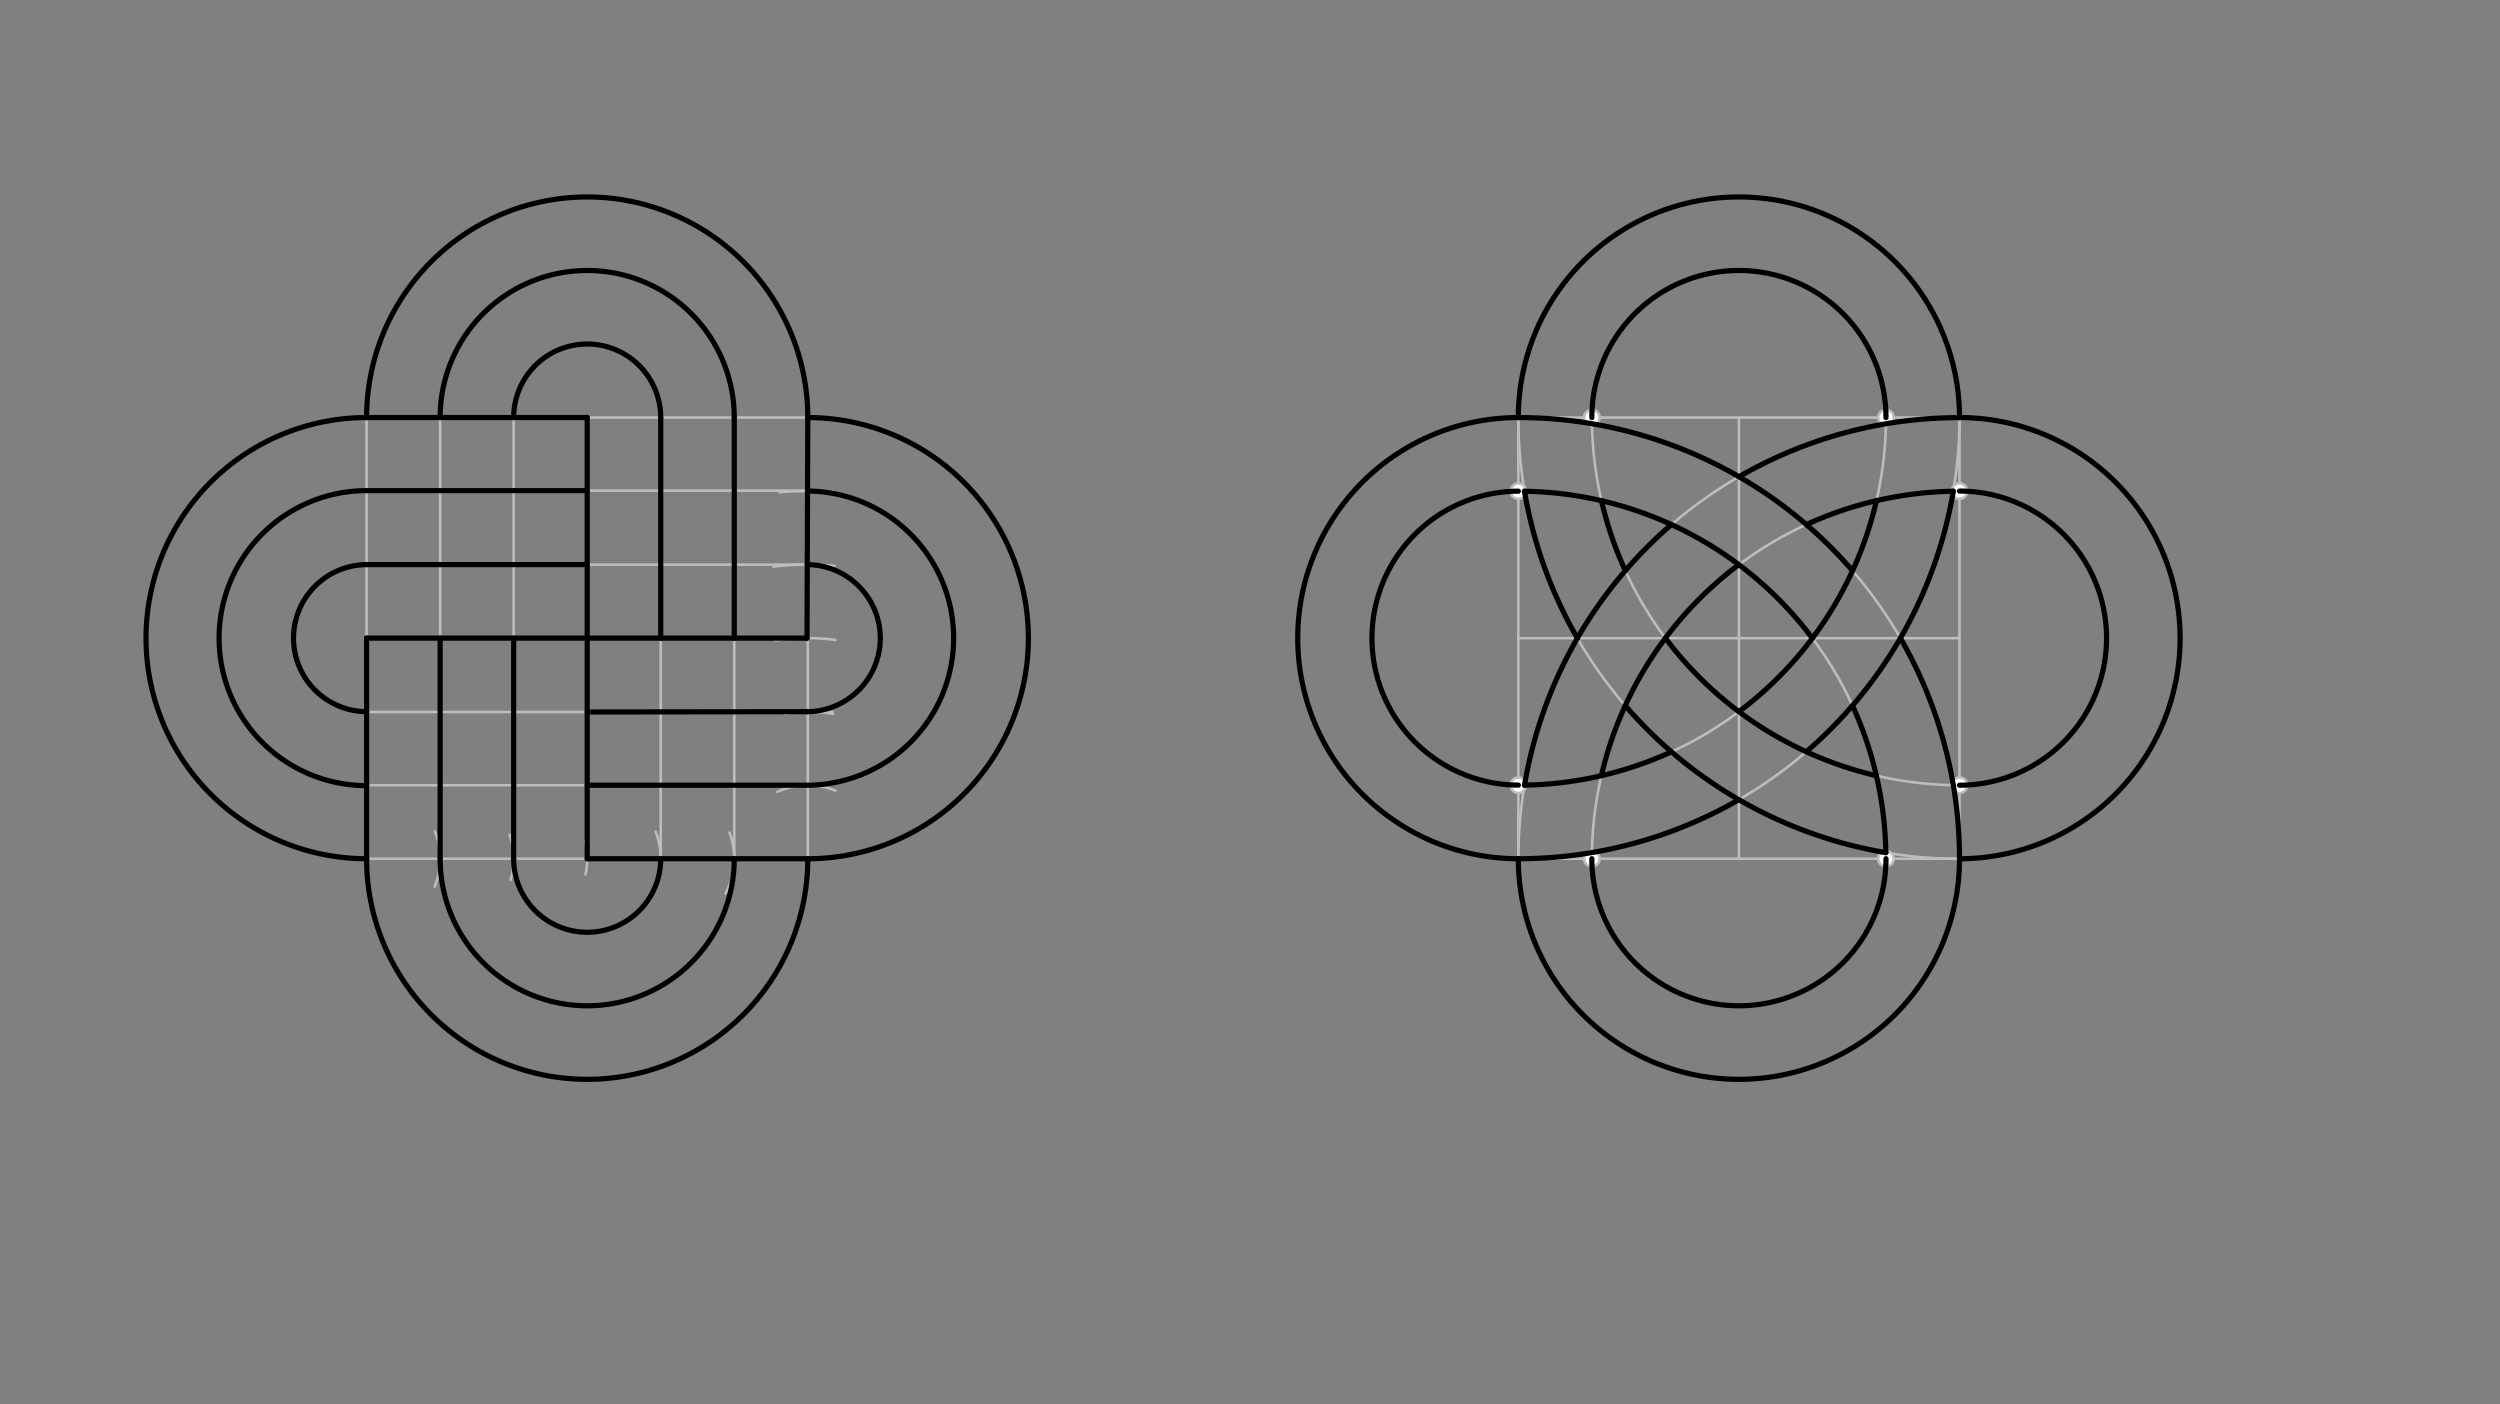 <svg xmlns="http://www.w3.org/2000/svg" class="svg--816" height="100%" preserveAspectRatio="xMidYMid meet" viewBox="0 0 963.78 541.417" width="100%"><rect x="0" y="0" width="963.78" height="541.417" fill="#808080" stroke="none"/><defs><marker id="marker-arrow" markerHeight="16" markerUnits="userSpaceOnUse" markerWidth="24" orient="auto-start-reverse" refX="24" refY="4" viewBox="0 0 24 8"><path d="M 0 0 L 24 4 L 0 8 z" stroke="inherit"></path></marker></defs><g class="aux-layer--949"><g class="element--733"><line stroke="#BDBDBD" stroke-dasharray="none" stroke-linecap="round" stroke-width="1" x1="141.333" x2="311.412" y1="331.052" y2="331.052"></line></g><g class="element--733"><line stroke="#BDBDBD" stroke-dasharray="none" stroke-linecap="round" stroke-width="1" x1="311.412" x2="311.412" y1="331.052" y2="160.973"></line></g><g class="element--733"><line stroke="#BDBDBD" stroke-dasharray="none" stroke-linecap="round" stroke-width="1" x1="311.412" x2="141.333" y1="160.973" y2="160.973"></line></g><g class="element--733"><line stroke="#BDBDBD" stroke-dasharray="none" stroke-linecap="round" stroke-width="1" x1="141.333" x2="141.333" y1="331.052" y2="160.973"></line></g><g class="element--733"><path d="M 167.652 320.524 A 28.346 28.346 0 0 1 167.545 341.845" fill="none" stroke="#BDBDBD" stroke-dasharray="none" stroke-linecap="round" stroke-width="1"></path></g><g class="element--733"><path d="M 196.456 321.747 A 28.346 28.346 0 0 1 196.83 339.2" fill="none" stroke="#BDBDBD" stroke-dasharray="none" stroke-linecap="round" stroke-width="1"></path></g><g class="element--733"><path d="M 225.709 337.152 A 28.346 28.346 0 0 0 225.577 324.382" fill="none" stroke="#BDBDBD" stroke-dasharray="none" stroke-linecap="round" stroke-width="1"></path></g><g class="element--733"><path d="M 252.742 320.652 A 28.346 28.346 0 0 1 252.688 341.59" fill="none" stroke="#BDBDBD" stroke-dasharray="none" stroke-linecap="round" stroke-width="1"></path></g><g class="element--733"><path d="M 281.221 320.993 A 28.346 28.346 0 0 1 279.729 344.395" fill="none" stroke="#BDBDBD" stroke-dasharray="none" stroke-linecap="round" stroke-width="1"></path></g><g class="element--733"><path d="M 299.666 305.254 A 28.346 28.346 0 0 1 322.073 304.787" fill="none" stroke="#BDBDBD" stroke-dasharray="none" stroke-linecap="round" stroke-width="1"></path></g><g class="element--733"><path d="M 302.37 275.085 A 56.693 56.693 0 0 1 321.156 275.203" fill="none" stroke="#BDBDBD" stroke-dasharray="none" stroke-linecap="round" stroke-width="1"></path></g><g class="element--733"><path d="M 298.805 246.952 A 85.039 85.039 0 0 1 322.059 246.682" fill="none" stroke="#BDBDBD" stroke-dasharray="none" stroke-linecap="round" stroke-width="1"></path></g><g class="element--733"><path d="M 298.197 218.439 A 113.386 113.386 0 0 1 321.757 218.139" fill="none" stroke="#BDBDBD" stroke-dasharray="none" stroke-linecap="round" stroke-width="1"></path></g><g class="element--733"><path d="M 300.536 189.738 A 141.732 141.732 0 0 1 321.436 189.675" fill="none" stroke="#BDBDBD" stroke-dasharray="none" stroke-linecap="round" stroke-width="1"></path></g><g class="element--733"><line stroke="#BDBDBD" stroke-dasharray="none" stroke-linecap="round" stroke-width="1" x1="169.68" x2="169.68" y1="331.052" y2="160.973"></line></g><g class="element--733"><line stroke="#BDBDBD" stroke-dasharray="none" stroke-linecap="round" stroke-width="1" x1="198.026" x2="198.026" y1="331.052" y2="160.973"></line></g><g class="element--733"><line stroke="#BDBDBD" stroke-dasharray="none" stroke-linecap="round" stroke-width="1" x1="226.373" x2="226.373" y1="331.052" y2="160.973"></line></g><g class="element--733"><line stroke="#BDBDBD" stroke-dasharray="none" stroke-linecap="round" stroke-width="1" x1="254.719" x2="254.719" y1="331.052" y2="160.973"></line></g><g class="element--733"><line stroke="#BDBDBD" stroke-dasharray="none" stroke-linecap="round" stroke-width="1" x1="283.066" x2="283.066" y1="331.052" y2="160.973"></line></g><g class="element--733"><line stroke="#BDBDBD" stroke-dasharray="none" stroke-linecap="round" stroke-width="1" x1="310.554" x2="141.333" y1="302.719" y2="302.719"></line></g><g class="element--733"><line stroke="#BDBDBD" stroke-dasharray="none" stroke-linecap="round" stroke-width="1" x1="141.333" x2="321.156" y1="274.479" y2="274.479"></line></g><g class="element--733"><line stroke="#BDBDBD" stroke-dasharray="none" stroke-linecap="round" stroke-width="1" x1="311.112" x2="141.333" y1="246.013" y2="246.013"></line></g><g class="element--733"><line stroke="#BDBDBD" stroke-dasharray="none" stroke-linecap="round" stroke-width="1" x1="311.109" x2="141.333" y1="217.667" y2="217.667"></line></g><g class="element--733"><line stroke="#BDBDBD" stroke-dasharray="none" stroke-linecap="round" stroke-width="1" x1="141.333" x2="311.412" y1="189.146" y2="189.146"></line></g><g class="element--733"><path d="M 198.026 331.052 A 28.346 28.346 0 0 0 254.719 331.052" fill="none" stroke="#BDBDBD" stroke-dasharray="none" stroke-linecap="round" stroke-width="1"></path></g><g class="element--733"><path d="M 169.68 331.052 A 56.693 56.693 0 1 0 283.066 331.052" fill="none" stroke="#BDBDBD" stroke-dasharray="none" stroke-linecap="round" stroke-width="1"></path></g><g class="element--733"><path d="M 141.333 331.052 A 85.039 85.039 0 0 0 311.412 331.052" fill="none" stroke="#BDBDBD" stroke-dasharray="none" stroke-linecap="round" stroke-width="1"></path></g><g class="element--733"><path d="M 311.109 217.667 A 28.347 28.347 0 1 1 307.763 274.161" fill="none" stroke="#BDBDBD" stroke-dasharray="none" stroke-linecap="round" stroke-width="1"></path></g><g class="element--733"><path d="M 311.412 189.146 A 56.868 56.868 0 1 1 310.553 302.879" fill="none" stroke="#BDBDBD" stroke-dasharray="none" stroke-linecap="round" stroke-width="1"></path></g><g class="element--733"><path d="M 311.412 160.973 A 85.04 85.04 0 0 1 311.412 331.053" fill="none" stroke="#BDBDBD" stroke-dasharray="none" stroke-linecap="round" stroke-width="1"></path></g><g class="element--733"><path d="M 198.026 160.973 A 28.346 28.346 0 0 1 254.719 160.973" fill="none" stroke="#BDBDBD" stroke-dasharray="none" stroke-linecap="round" stroke-width="1"></path></g><g class="element--733"><path d="M 169.68 160.973 A 56.693 56.693 0 0 1 283.066 160.973" fill="none" stroke="#BDBDBD" stroke-dasharray="none" stroke-linecap="round" stroke-width="1"></path></g><g class="element--733"><path d="M 141.333 160.973 A 85.039 85.039 0 0 1 311.412 160.973" fill="none" stroke="#BDBDBD" stroke-dasharray="none" stroke-linecap="round" stroke-width="1"></path></g><g class="element--733"><path d="M 141.333 217.667 A 28.347 28.347 0 0 0 141.333 274.36" fill="none" stroke="#BDBDBD" stroke-dasharray="none" stroke-linecap="round" stroke-width="1"></path></g><g class="element--733"><path d="M 141.333 189.146 A 56.867 56.867 0 0 0 141.333 302.881" fill="none" stroke="#BDBDBD" stroke-dasharray="none" stroke-linecap="round" stroke-width="1"></path></g><g class="element--733"><path d="M 141.333 160.973 A 85.04 85.04 0 0 0 141.333 331.053" fill="none" stroke="#BDBDBD" stroke-dasharray="none" stroke-linecap="round" stroke-width="1"></path></g><g class="element--733"><line stroke="#BDBDBD" stroke-dasharray="none" stroke-linecap="round" stroke-width="1" x1="585.333" x2="755.412" y1="331.052" y2="331.052"></line></g><g class="element--733"><line stroke="#BDBDBD" stroke-dasharray="none" stroke-linecap="round" stroke-width="1" x1="755.412" x2="755.412" y1="331.052" y2="160.973"></line></g><g class="element--733"><line stroke="#BDBDBD" stroke-dasharray="none" stroke-linecap="round" stroke-width="1" x1="585.333" x2="585.333" y1="331.052" y2="160.973"></line></g><g class="element--733"><line stroke="#BDBDBD" stroke-dasharray="none" stroke-linecap="round" stroke-width="1" x1="585.333" x2="755.412" y1="160.973" y2="160.973"></line></g><g class="element--733"><line stroke="#BDBDBD" stroke-dasharray="none" stroke-linecap="round" stroke-width="1" x1="670.373" x2="670.373" y1="331.052" y2="160.973"></line></g><g class="element--733"><line stroke="#BDBDBD" stroke-dasharray="none" stroke-linecap="round" stroke-width="1" x1="585.333" x2="755.412" y1="246.013" y2="246.013"></line></g><g class="element--733"><path d="M 585.333 331.052 A 170.079 170.079 0 0 1 755.412 161.012" fill="none" stroke="#BDBDBD" stroke-dasharray="none" stroke-linecap="round" stroke-width="1"></path></g><g class="element--733"><path d="M 613.68 331.052 A 141.732 141.732 0 0 1 755.412 189.358" fill="none" stroke="#BDBDBD" stroke-dasharray="none" stroke-linecap="round" stroke-width="1"></path></g><g class="element--733"><path d="M 755.412 331.09 A 170.079 170.079 0 0 1 585.333 160.973" fill="none" stroke="#BDBDBD" stroke-dasharray="none" stroke-linecap="round" stroke-width="1"></path></g><g class="element--733"><path d="M 755.412 302.706 A 141.694 141.694 0 0 1 613.718 160.973" fill="none" stroke="#BDBDBD" stroke-dasharray="none" stroke-linecap="round" stroke-width="1"></path></g><g class="element--733"><path d="M 755.412 161.012 A 170.079 170.079 0 0 1 585.333 331.052" fill="none" stroke="#BDBDBD" stroke-dasharray="none" stroke-linecap="round" stroke-width="1"></path></g><g class="element--733"><path d="M 727.066 160.973 A 141.732 141.732 0 0 1 585.333 302.706" fill="none" stroke="#BDBDBD" stroke-dasharray="none" stroke-linecap="round" stroke-width="1"></path></g><g class="element--733"><path d="M 585.333 160.973 A 170.079 170.079 0 0 1 755.412 331.09" fill="none" stroke="#BDBDBD" stroke-dasharray="none" stroke-linecap="round" stroke-width="1"></path></g><g class="element--733"><path d="M 585.333 189.354 A 141.698 141.698 0 0 1 727.031 331.052" fill="none" stroke="#BDBDBD" stroke-dasharray="none" stroke-linecap="round" stroke-width="1"></path></g><g class="element--733"><circle cx="755.412" cy="302.706" r="3" stroke="#BDBDBD" stroke-width="1" fill="#ffffff"></circle>}</g><g class="element--733"><circle cx="755.412" cy="189.32" r="3" stroke="#BDBDBD" stroke-width="1" fill="#ffffff"></circle>}</g><g class="element--733"><circle cx="727.066" cy="160.973" r="3" stroke="#BDBDBD" stroke-width="1" fill="#ffffff"></circle>}</g><g class="element--733"><circle cx="613.68" cy="160.973" r="3" stroke="#BDBDBD" stroke-width="1" fill="#ffffff"></circle>}</g><g class="element--733"><circle cx="585.333" cy="189.354" r="3" stroke="#BDBDBD" stroke-width="1" fill="#ffffff"></circle>}</g><g class="element--733"><circle cx="585.333" cy="302.706" r="3" stroke="#BDBDBD" stroke-width="1" fill="#ffffff"></circle>}</g><g class="element--733"><circle cx="613.68" cy="331.052" r="3" stroke="#BDBDBD" stroke-width="1" fill="#ffffff"></circle>}</g><g class="element--733"><circle cx="727.066" cy="331.052" r="3" stroke="#BDBDBD" stroke-width="1" fill="#ffffff"></circle>}</g></g><g class="main-layer--75a"><g class="element--733"><line stroke="#000000" stroke-dasharray="none" stroke-linecap="round" stroke-width="2" x1="141.333" x2="311.112" y1="246.013" y2="246.013"></line></g><g class="element--733"><line stroke="#000000" stroke-dasharray="none" stroke-linecap="round" stroke-width="2" x1="226.373" x2="226.373" y1="160.973" y2="331.052"></line></g><g class="element--733"><line stroke="#000000" stroke-dasharray="none" stroke-linecap="round" stroke-width="2" x1="226.373" x2="141.333" y1="160.973" y2="160.973"></line></g><g class="element--733"><line stroke="#000000" stroke-dasharray="none" stroke-linecap="round" stroke-width="2" x1="226.373" x2="141.333" y1="189.146" y2="189.146"></line></g><g class="element--733"><line stroke="#000000" stroke-dasharray="none" stroke-linecap="round" stroke-width="2" x1="226.373" x2="141.333" y1="217.667" y2="217.667"></line></g><g class="element--733"><line stroke="#000000" stroke-dasharray="none" stroke-linecap="round" stroke-width="2" x1="141.333" x2="141.333" y1="246.013" y2="331.053"></line></g><g class="element--733"><line stroke="#000000" stroke-dasharray="none" stroke-linecap="round" stroke-width="2" x1="169.68" x2="169.68" y1="246.013" y2="331.052"></line></g><g class="element--733"><line stroke="#000000" stroke-dasharray="none" stroke-linecap="round" stroke-width="2" x1="198.026" x2="198.026" y1="246.013" y2="331.052"></line></g><g class="element--733"><line stroke="#000000" stroke-dasharray="none" stroke-linecap="round" stroke-width="2" x1="226.373" x2="311.143" y1="274.479" y2="274.36"></line></g><g class="element--733"><line stroke="#000000" stroke-dasharray="none" stroke-linecap="round" stroke-width="2" x1="226.373" x2="310.554" y1="302.719" y2="302.719"></line></g><g class="element--733"><line stroke="#000000" stroke-dasharray="none" stroke-linecap="round" stroke-width="2" x1="226.373" x2="311.632" y1="331.052" y2="331.052"></line></g><g class="element--733"><line stroke="#000000" stroke-dasharray="none" stroke-linecap="round" stroke-width="2" x1="254.719" x2="254.719" y1="246.013" y2="160.973"></line></g><g class="element--733"><line stroke="#000000" stroke-dasharray="none" stroke-linecap="round" stroke-width="2" x1="283.066" x2="283.066" y1="246.013" y2="160.973"></line></g><g class="element--733"><line stroke="#000000" stroke-dasharray="none" stroke-linecap="round" stroke-width="2" x1="311.112" x2="311.412" y1="246.013" y2="160.973"></line></g><g class="element--733"><path d="M 141.333 160.973 A 85.04 85.04 0 1 0 141.333 331.053" fill="none" stroke="#000000" stroke-dasharray="none" stroke-linecap="round" stroke-width="2"></path></g><g class="element--733"><path d="M 141.333 189.146 A 56.867 56.867 0 1 0 141.333 302.881" fill="none" stroke="#000000" stroke-dasharray="none" stroke-linecap="round" stroke-width="2"></path></g><g class="element--733"><path d="M 141.333 217.667 A 28.347 28.347 0 0 0 141.333 274.36" fill="none" stroke="#000000" stroke-dasharray="none" stroke-linecap="round" stroke-width="2"></path></g><g class="element--733"><path d="M 141.333 331.053 A 85.039 85.039 0 0 0 311.412 331.052" fill="none" stroke="#000000" stroke-dasharray="none" stroke-linecap="round" stroke-width="2"></path></g><g class="element--733"><path d="M 169.68 331.052 A 56.693 56.693 0 1 0 283.066 331.052" fill="none" stroke="#000000" stroke-dasharray="none" stroke-linecap="round" stroke-width="2"></path></g><g class="element--733"><path d="M 198.026 331.052 A 28.346 28.346 0 0 0 254.719 331.052" fill="none" stroke="#000000" stroke-dasharray="none" stroke-linecap="round" stroke-width="2"></path></g><g class="element--733"><path d="M 311.412 331.052 A 85.039 85.039 0 0 0 311.412 160.974" fill="none" stroke="#000000" stroke-dasharray="none" stroke-linecap="round" stroke-width="2"></path></g><g class="element--733"><path d="M 310.554 302.719 A 56.708 56.708 0 1 0 311.312 189.305" fill="none" stroke="#000000" stroke-dasharray="none" stroke-linecap="round" stroke-width="2"></path></g><g class="element--733"><path d="M 311.143 274.36 A 28.347 28.347 0 0 0 311.212 217.667" fill="none" stroke="#000000" stroke-dasharray="none" stroke-linecap="round" stroke-width="2"></path></g><g class="element--733"><path d="M 311.412 160.974 A 85.039 85.039 0 1 0 141.333 160.973" fill="none" stroke="#000000" stroke-dasharray="none" stroke-linecap="round" stroke-width="2"></path></g><g class="element--733"><path d="M 283.066 160.973 A 56.693 56.693 0 0 0 169.68 160.973" fill="none" stroke="#000000" stroke-dasharray="none" stroke-linecap="round" stroke-width="2"></path></g><g class="element--733"><path d="M 254.719 160.973 A 28.346 28.346 0 0 0 198.026 160.973" fill="none" stroke="#000000" stroke-dasharray="none" stroke-linecap="round" stroke-width="2"></path></g><g class="element--733"><path d="M 755.412 160.973 A 85.039 85.039 0 0 1 755.412 331.052" fill="none" stroke="#000000" stroke-dasharray="none" stroke-linecap="round" stroke-width="2"></path></g><g class="element--733"><path d="M 755.412 189.32 A 56.693 56.693 0 0 1 755.412 302.706" fill="none" stroke="#000000" stroke-dasharray="none" stroke-linecap="round" stroke-width="2"></path></g><g class="element--733"><path d="M 755.412 160.973 A 85.039 85.039 0 0 0 585.333 160.973" fill="none" stroke="#000000" stroke-dasharray="none" stroke-linecap="round" stroke-width="2"></path></g><g class="element--733"><path d="M 727.066 160.973 A 56.693 56.693 0 0 0 613.68 160.973" fill="none" stroke="#000000" stroke-dasharray="none" stroke-linecap="round" stroke-width="2"></path></g><g class="element--733"><path d="M 585.333 160.973 A 85.039 85.039 0 1 0 585.333 331.052" fill="none" stroke="#000000" stroke-dasharray="none" stroke-linecap="round" stroke-width="2"></path></g><g class="element--733"><path d="M 585.333 189.354 A 56.659 56.659 0 0 0 585.333 302.671" fill="none" stroke="#000000" stroke-dasharray="none" stroke-linecap="round" stroke-width="2"></path></g><g class="element--733"><path d="M 585.333 331.052 A 85.039 85.039 0 0 0 755.412 331.052" fill="none" stroke="#000000" stroke-dasharray="none" stroke-linecap="round" stroke-width="2"></path></g><g class="element--733"><path d="M 613.68 331.052 A 56.693 56.693 0 0 0 727.066 331.052" fill="none" stroke="#000000" stroke-dasharray="none" stroke-linecap="round" stroke-width="2"></path></g><g class="element--733"><path d="M 587.722 302.685 A 170.066 170.066 0 0 1 644.359 202.213" fill="none" stroke="#000000" stroke-dasharray="none" stroke-linecap="round" stroke-width="2"></path></g><g class="element--733"><path d="M 670.406 183.779 A 170.012 170.012 0 0 1 755.412 161.001" fill="none" stroke="#000000" stroke-dasharray="none" stroke-linecap="round" stroke-width="2"></path></g><g class="element--733"><path d="M 617.351 299.042 A 141.715 141.715 0 0 1 670.343 217.672" fill="none" stroke="#000000" stroke-dasharray="none" stroke-linecap="round" stroke-width="2"></path></g><g class="element--733"><path d="M 696.386 202.234 A 141.663 141.663 0 0 1 753.023 189.371" fill="none" stroke="#000000" stroke-dasharray="none" stroke-linecap="round" stroke-width="2"></path></g><g class="element--733"><path d="M 727.012 328.702 A 170.089 170.089 0 0 1 626.556 272.025" fill="none" stroke="#000000" stroke-dasharray="none" stroke-linecap="round" stroke-width="2"></path></g><g class="element--733"><path d="M 608.105 246.026 A 170.084 170.084 0 0 1 587.712 189.375" fill="none" stroke="#000000" stroke-dasharray="none" stroke-linecap="round" stroke-width="2"></path></g><g class="element--733"><path d="M 723.367 299.034 A 141.704 141.704 0 0 1 642.029 245.998" fill="none" stroke="#000000" stroke-dasharray="none" stroke-linecap="round" stroke-width="2"></path></g><g class="element--733"><path d="M 626.579 219.998 A 141.698 141.698 0 0 1 617.38 193.027" fill="none" stroke="#000000" stroke-dasharray="none" stroke-linecap="round" stroke-width="2"></path></g><g class="element--733"><path d="M 753.025 189.371 A 170.079 170.079 0 0 1 696.359 289.814" fill="none" stroke="#000000" stroke-dasharray="none" stroke-linecap="round" stroke-width="2"></path></g><g class="element--733"><path d="M 723.396 193.016 A 141.732 141.732 0 0 1 670.378 274.355" fill="none" stroke="#000000" stroke-dasharray="none" stroke-linecap="round" stroke-width="2"></path></g><g class="element--733"><path d="M 644.357 289.831 A 141.732 141.732 0 0 1 587.722 302.685" fill="none" stroke="#000000" stroke-dasharray="none" stroke-linecap="round" stroke-width="2"></path></g><g class="element--733"><path d="M 670.338 308.286 A 170.079 170.079 0 0 1 585.333 331.052" fill="none" stroke="#000000" stroke-dasharray="none" stroke-linecap="round" stroke-width="2"></path></g><g class="element--733"><path d="M 585.333 160.973 A 170.079 170.079 0 0 1 714.176 220.028" fill="none" stroke="#000000" stroke-dasharray="none" stroke-linecap="round" stroke-width="2"></path></g><g class="element--733"><path d="M 732.626 246.013 A 170.079 170.079 0 0 1 755.412 331.014" fill="none" stroke="#000000" stroke-dasharray="none" stroke-linecap="round" stroke-width="2"></path></g><g class="element--733"><path d="M 587.711 189.374 A 141.698 141.698 0 0 1 698.698 246.041" fill="none" stroke="#000000" stroke-dasharray="none" stroke-linecap="round" stroke-width="2"></path></g><g class="element--733"><path d="M 714.152 272.026 A 141.698 141.698 0 0 1 727.012 328.702" fill="none" stroke="#000000" stroke-dasharray="none" stroke-linecap="round" stroke-width="2"></path></g></g><g class="snaps-layer--ac6"></g><g class="temp-layer--52d"></g></svg>
